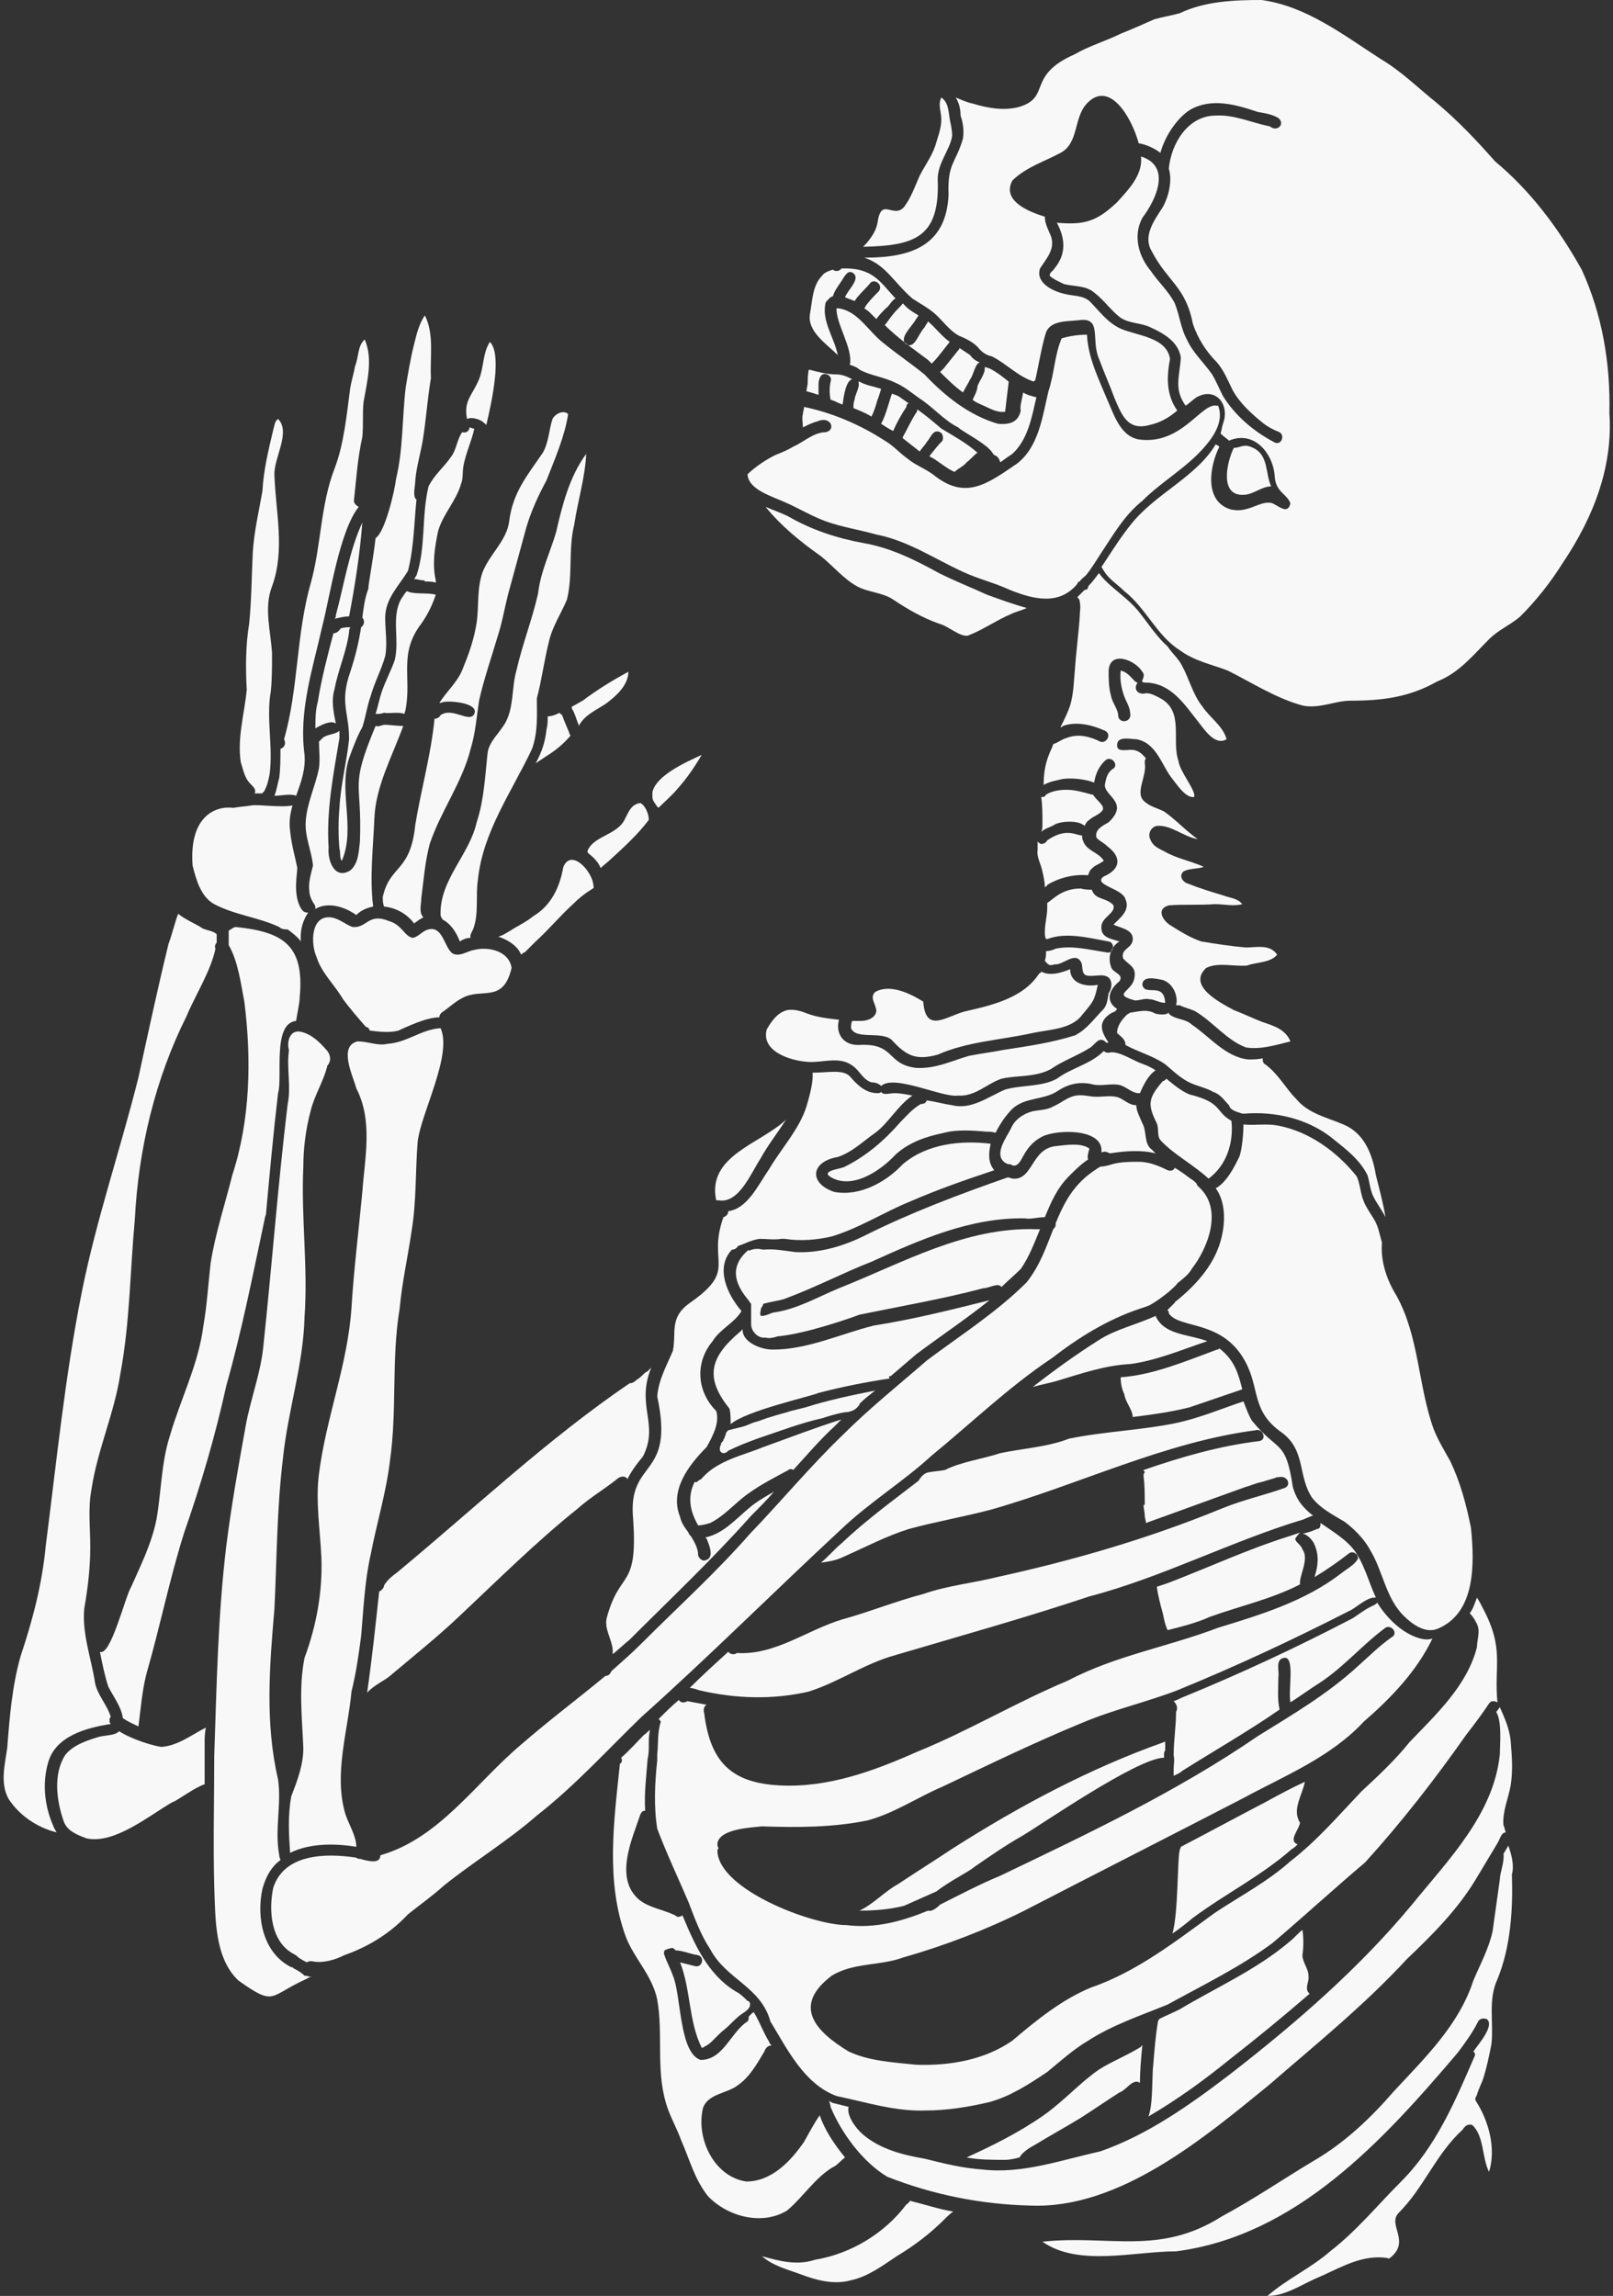 <?xml version="1.0" encoding="UTF-8" standalone="no"?><svg xmlns="http://www.w3.org/2000/svg" xmlns:xlink="http://www.w3.org/1999/xlink" fill="#f8f8f8" height="190.7" preserveAspectRatio="xMidYMid meet" version="1" viewBox="-0.3 0.0 134.0 190.7" width="134" zoomAndPan="magnify"><rect x="-0.3" y="0.0" width="134.0" height="190.7" fill="#333333" stroke="none"/><g id="change1_1"><path d="M60.1,167.4c0.2-0.2,0.5-0.4,0.7-0.6C60.6,167,60.3,167.2,60.1,167.4z" fill="inherit"/><path d="M133.4,34.3c0.1-4.1-0.6-8.2-2.3-11.9c-1.9-3.4-4.2-6.5-7.2-9c-1.5-1.7-3.1-3.4-4.9-4.9c-1.5-1.2-2.9-2.6-4.6-3.6 c-3.1-2-6.2-4.4-9.9-4.9c-2.3,0-4.7,0.1-6.8,1.1c-0.7,0.2-1.4,0.3-2.1,0.5c-0.9,0.4-1.8,0.8-2.8,1.2c-1.2,0.6-2.6,1-3.8,1.7 c-4.1,1.8-1.9,3.6-4.7,4.4c-1.2,0.3-2.5,0.1-3.8-0.3c-0.5-0.1-0.9-0.3-1.4-0.5c0.3,0.5,0.4,1,0.4,1.5c0.2,0.6,0.3,1.2,0.2,1.9 c-0.6,2.1-1.3,2-1.2,4.7c-0.2,4.2-3.1,5.2-6.9,5.2c0,0,0,0-0.1,0c1.8,0.6,2.4,2,4,3.4c0.6,0.4,1.2,0.7,1.8,1.2 c0.7,0.6,1.3,1.5,2.1,1.9c0.5,0.2,1.1,0.5,1.5,0.9c0.3,0.4,0.7,0.7,1.2,0.8c1.2,0.6,2.2,1.7,3.5,2.1c0-0.1,0.1-0.1,0.1-0.1 c0.3-1.3,0.5-2.7,0.9-4c0.4-1,1.8-0.9,2.7-1c2-0.3,1,1.6,1.7,3.2c0.4,1.1,0.9,2.2,1.3,3.3c0.6,1.4,1.1,2.7,2.9,2.2 c0.9-0.2,1.6-0.6,2.3-1.2c-0.9-1.3-0.9-2.7-0.6-4.3c-0.3-1.8-2.7-1.9-4.1-2.5c-1.1-0.5-1.8-1.5-2.6-2.3c-0.6-0.5-1.4-0.4-2.1-0.6 c-0.9-0.2-2.4-0.9-2-2.1c0.5-0.8,1.3-1.6,0.9-2.7c-0.2-0.5-0.5-1-0.5-1.6c-1.3-0.4-3.6-1.3-2.7-3c1.1-1.1,2.7-1.6,4-2.3 c1.5-0.8,1.1-2.8,2.1-4c1.9-2.2,3.8,1,4.4,3.2c0.6,0.1,1.3,0.4,1.8,0.8c0.4-1.5,1.5-3,2.5-3.6c1.8-1,3.8-0.4,5.6,0.2 c0.6,0.1,1.2,0.2,1.7,0.5c0.6,0.5-0.1,1.2-0.7,0.7c-1.5-0.3-3-1-4.5-0.9c-2.3,0-3.7,2.3-3.9,4.4c0.3,1,0,2.3-0.5,3.2 c-0.7,1.1-1.7,2.4-0.9,3.7c1.3,2.5,2.8,2.9,3.4,6c0.4,1.2,1.1,2.3,2,3.2c0.6,0.7,0.9,1.5,1.3,2.3c0.6,1.1,1.6,2,2.6,2.8 c0.4,0.3,0.8,0.5,1.3,0.7c0.5,0.3,0.1,1.2-0.5,0.8c-1.7-0.9-3.2-2.2-4.2-3.8c-0.3-0.6-0.6-1.3-0.9-1.8c-0.7-1-1.6-1.8-2.1-2.9 c-0.5-0.9-0.6-2-1-3c-0.5-1-1.4-1.8-2-2.7c-1-1.2-1.5-2.9-0.7-4.4c1.2-1.6,2.4-4.3-0.1-5.1c0,0,0,0,0,0.1c0.1,1.5-1.1,2.7-2,3.7 c-1.7,1.6-2.7,1.9-5,1.7c0.7,1.3,0.8,2.6-0.2,3.8c-0.1,0.2-0.4,0.3-0.4,0.6c0.3,0.3,0.8,0.5,1.2,0.7c0.8,0.2,1.8,0.1,2.5,0.7 c0.8,0.6,1.4,1.5,2.2,2.1c0.8,0.5,1.7,0.4,2.5,0.8c1.1,0.5,2.3,1.2,2.5,2.5c-0.1,1.6-0.6,2.6,0.4,4c0.3-0.2,0.6-0.5,0.9-0.7 c1.6-0.9,2.8,0.6,2.2,2.2c-0.1,0.3-0.1,0.5-0.2,0.8c0,0,0.1,0.1,0.1,0.1c0.2,0.2,0.4,0.3,0.6,0.5c2.1-0.9,3.7,1.1,3.8,3 c0.1,1.3,1,1.4,1.3,2.2c-0.2,1-1,0.2-1.5,0c-1-0.3-2,0.9-3.5,0.5c-2.2-0.7-1.7-3.6-0.9-5.2c-0.1-0.1-0.2-0.1-0.3-0.2 c-1.6,2.7-5,4.1-7,6.6c-0.9,1.1-1.7,2.4-2.5,3.6c0.1,0.1,0.1,0.2,0.2,0.3c0.4,0.7,1.1,1.1,1.7,1.7c1.8,1.4,2.7,3.7,4.6,4.9 c1.2,0.9,2.7,1.2,4,1.7c2,1,4,2.3,6.2,2.9c1.4,0.3,2.7-0.4,4-0.4c2.7,0,4.9-0.3,7.2-1.6c1.8-0.7,3-2.2,4.3-3.5 c0.8-0.8,1.8-1.2,2.6-1.9c1.3-1.3,2.5-2.8,3.5-4.4C132.2,42.8,133.7,38.6,133.4,34.3z" fill="inherit"/><path d="M77.6,14.9c0-1.4,1-2.4,1.2-3.6c0-0.5-0.1-0.9-0.2-1.4c-0.1-0.6-0.1-1.4-0.7-1.8c-0.3,0.6,0,1.2,0,1.8 c0,0.8-0.3,1.5-0.5,2.2c-0.3,0.9-0.9,1.7-1.3,2.5c-0.4,0.9-0.7,1.8-1.3,2.6c-0.9,1-1.9-0.9-2.2,1.3c-0.1,0.5-0.3,0.9-0.6,1.3 c-0.2,0.3-0.4,0.5-0.6,0.7C75.6,20.4,77.8,19.8,77.6,14.9z" fill="inherit"/><path d="M69.3,29.5c-0.3-1.5-1.4-2.9-1-4.4c0.2-0.2,0.3-0.4,0.6-0.5c0.1-0.4,0.4-0.8,0.6-1.1c0.3-0.4,0.6-1.2,1.1-0.8 c0.6,0.5-0.5,1.4-0.7,2c0.3,0.1,0.5,0.2,0.8,0.3c0.3-0.5,1.1-1.2,1.3-1.5c0.4-0.4,1.1,0.2,0.7,0.7c-0.3,0.3-0.7,0.7-1,1.1 c-0.1,0.1-0.1,0.2-0.2,0.3c0.1,0.1,0.3,0.2,0.4,0.3c0.2,0.2,0.4,0.4,0.6,0.6c0.2-0.3,0.6-0.7,0.8-0.9c0.3-0.2,0.5-0.7,0.8-0.8 c-1.3-1.4-1.9-2.6-4.5-2.5c-0.1,0.2-0.5,0.3-0.7,0.1c-0.4,0.1-0.8,0.3-0.9,0.5c-0.8,0.8-0.8,2-1,3.1C66.7,27.5,68.3,28.5,69.3,29.5 z" fill="inherit"/><path d="M65.1,41.8c1.1,0.5,2.1,1.1,3.2,1.5c1.4,0.5,2.8,0.7,4.2,1.1c2.6,0.5,4.8,2,7.2,3.1c1.3,0.6,2.6,0.9,3.9,1.5 c2,0.8,4.1,1.3,5.6-0.5c0-0.1,0.1-0.2,0.2-0.2c0.1-0.2,0.4-0.4,0.5-0.5c0.5-0.6,0.9-1.3,1.3-1.9c1-1.5,1.9-3.1,3.4-4.3 c1.6-1.6,3.6-2.7,5.1-4.4c0.8-0.9,1.7-2.2,1.2-3.5c0,0,0,0-0.1,0c0,0,0,0,0,0c-1.3-0.3-2.9,3.3-6.5,2.8c-1.6-0.3-2.1-2.2-2.7-3.5 c-0.7-1.7-1.5-3.3-1.6-5.2c-0.7,0-1.4,0.1-2.1,0.3c-0.6,1.4-0.6,2.9-1.1,4.4c-0.5,2.1-0.8,4.6-2.6,6c-2.5,1.7-4.3,3.1-7,0.9 c-0.7-0.5-1.5-0.8-2.1-1.3c-0.7-0.5-1.2-1.1-1.9-1.5c-2-1.3-4.3-2.3-6.7-2.8c0,0.2-0.1,0.4-0.1,0.6c-0.1,0.3,0,0.7,0,1.1 c0.4-0.2,0.8-0.4,1.2-0.5c1.1-0.5,1.6,0.7,0.7,0.9c-1,0-1.8,0.8-2.7,1.2c-0.5,0.3-1,0.5-1.5,0.7c-0.8,0.4-1.7,1-2.3,1.6 C61.9,40.7,63.8,41.2,65.1,41.8z" fill="inherit"/><path d="M82.6,35.2c-2.4-0.7-4.4-2.3-6.1-4.1c-1.1-0.9-2.3-1.7-3.4-2.6c-1.3-1-2.2-2.8-3.9-2.9c-0.1,1.2,1.4,3.4,1.1,4.7 c0.3,0.1,0.6,0.2,0.8,0.4c0.9,0.5,2,0.6,3,1.1c0.7,0.3,1.3,0.8,2,1.3c1.1,0.7,2,1.8,3.2,2.4c0.4,0.4,2.5,1.4,2.9,2.2 c0,0,0,0,0.1,0.1c0.3,0.1,0.4,0.3,0.5,0.6c0.4-0.3,0.7-0.5,1-0.7c1.3-1.2,1.6-3,2-4.7c0,0,0,0,0,0c-0.4-0.1-0.8-0.2-1.1-0.4 c-0.1,0.6-0.3,1.2-0.2,1.5C84.3,35,83.7,35.3,82.6,35.2z" fill="inherit"/><path d="M77.7,47.6c-2-1.1-4-2.1-6.3-2.5c-2.2-0.4-4.3-1.1-6.2-2.2c-0.6-0.3-1.2-0.5-1.9-0.8c1.3,1.6,2.9,2.9,4.6,4.1 c1,0.8,1.9,1.9,3,2.5c0.9,0.5,2.1,0.5,3,1.1c1.2,0.8,2.4,1.5,3.8,2c0.8,0.2,1.7,1.1,2.4,1c1.3-0.5,2.4-1.3,3.6-1.8 c0.4-0.2,0.9-0.3,1.3-0.5c-1.1-0.3-2.2-0.7-3.3-1.1C80.4,48.8,79.1,48.3,77.7,47.6z" fill="inherit"/><path d="M95,56.7c2,0.1,3.1,1.8,4.2,3.2c0.5,0.6,1.4,2.1,2.4,1.5c-0.3-1.1-1.4-1.8-2-2.7c-0.8-1-1.1-2.3-1.7-3.4 c-0.3-0.6-0.8-1-1.2-1.6c-0.9-0.8-1.6-1.9-2.4-2.9c-0.8-1-1.9-1.7-2.8-2.6c-0.1-0.1-0.3-0.3-0.5-0.6c-0.3,0.4-0.6,0.8-0.9,1.1 c0,0.2-0.1,0.3-0.3,0.3c-0.2,0.2-0.4,0.4-0.6,0.6c0.1,0.1,0.2,0.2,0.2,0.4c0.1,0.4,0,0.8,0,1.2c-0.1,1.5-0.3,2.9-0.4,4.4 c-0.1,1-0.1,2-0.4,3c-0.2,0.6-0.5,1.2-0.8,1.8c0.1,0,0.1,0,0.2-0.1c1.1-0.4,2.4-0.1,3.5,0.4c0.6,0.3,0.1,1.1-0.4,0.9 c-0.8-0.4-1.8-0.7-2.8-0.3c-0.4,0.1-0.7,0.4-1.1,0.5c0,0.1-0.1,0.2-0.1,0.3c-0.6,1.2-0.7,2.2-0.7,3.1c0.5-0.3,1.2-0.4,1.6-0.5 c0.7-0.1,1.8,0,2.6,0.3c0.1-0.7,0.4-1.4,1-1.9c0.5-0.3,1.1,0.5,0.5,0.8c-0.4,0.3-0.5,0.7-0.6,1.2c-0.2,1,2.1,1.5,0.3,3.2 c-0.5,0.3-1.2,0.6-1,1.3c0.3,0.3,0.6,0.4,0.9,0.7c1.2,0.9,1.1,1.9-0.3,2.5c-1,0.7,1.6,1,1.8,1.9c0.4,0.9-0.4,1.5-1,2.1 c0.6,0.3,1.7,0.4,1.6,1.3c-0.1,0.7-1,0.7-0.8,1.5c0.5,0.6,1.2,0.7,0.9,1.8c-0.3,1-1.8,1.2,0.1,1.7c0.4,0,0.8-0.2,1.2-0.1 c0.4,0,0.8,0.3,1.3,0.3c-0.1-1.8-1.7-0.5-1.9-1.5c0-0.8,1.2-0.5,1.7-0.4c0.9,0.3,1.3,1.4,1.1,2.1c0.1,0,0.2,0,0.3,0 c0.4,0.2,0.9,0.3,1.3,0.5c1.5,0.9,2.6,2.4,4.2,3c1.2,0.2,2.5-0.2,3.7-0.5c-0.4-1-1.4-1.3-2.3-1.6c-0.8-0.3-1.6-0.7-2.4-1 c-1.1-0.6-3.9-2-2.3-3.5c1-0.5,2.3-0.1,3.4-0.2c0.8-0.3,1.9-0.2,2.5-0.9c-0.6-0.9-1.7-0.6-2.6-0.6c-1.2-0.1-2.5-0.3-3.7-0.5 c-0.9-0.3-1.7-0.8-2.5-1.3c-0.7-0.4-1.3-1.4-0.2-1.7c1.2-0.1,2.5,0,3.8-0.1c0.8,0,1.6,0.2,2.3,0c-0.4-0.5-1-0.5-1.5-0.7 c-1-0.3-2-0.6-3-1c-0.4-0.1-0.8-0.6-0.4-1c0.5-0.3,1.2-0.2,1.7-0.4c-1.1-0.5-2.3-0.7-3.3-1.3c-0.4-0.2-0.9-0.4-1.1-0.9 c-0.3-0.5,0-1.1,0.5-1.2c1.2-0.1,2.2,0.9,3.4,1.1c-1-0.7-1.8-1.6-2.8-2.3c-0.6-0.3-1.2-0.4-1.7-0.9c-0.7-0.7,0.3-2.1,0.1-3.1 c0-0.2,0-0.3,0.1-0.4c-0.4-0.5-0.8-0.8-1.5-0.7c-0.4,0-0.9,0.1-0.9-0.4c0-0.8,1.1-0.5,1.6-0.5c1.7,0.3,2.1,2.2,3,3.3 c0.4,0.5,1.1,1.6,1.8,1.5c0.2-0.5-1.2-2.1-1.3-3c-0.6-1.7,0.5-4.1-1.5-5.2c-0.4-0.2-0.9-0.5-1.3-0.4c-0.4,0.1-0.9-0.2-0.7-0.7 c0-0.1,0.1-0.1,0.1-0.2c-0.1,0-0.2-0.1-0.3-0.2c-0.3-0.3-0.6-0.7-1.1-0.8c-0.1,0.8,0.1,1.7,0.4,2.4c0.2,0.4,0.4,0.8,0.4,1.3 c0,0.6-0.9,0.7-1,0.1c0-0.6-0.5-1.1-0.6-1.7c-0.2-0.7-0.2-1.4-0.2-2.1c0.1-1.7,2.2-0.9,2.8,0.1c0.2,0.2,0.1,0.5,0,0.7 C94.5,56.7,94.8,56.7,95,56.7z" fill="inherit"/><path d="M103,41.1c0.8,0,1.5-0.7,2.3-0.7c-0.5-1.1-0.2-2.6-1.5-3.2c-0.8-0.4-1,0-1.6,0C101.6,38.4,101,41.2,103,41.1z" fill="inherit"/><path d="M86.2,69.1c0.3-0.3,0.8-0.4,1.1-0.6c0.5-0.3,2-0.4,2.5,0.1c0.1-0.2,0.2-0.4,0.4-0.5c0.3-0.3,0.8-0.4,1.1-0.8 c0.2-0.4-0.5-0.8-0.8-1.3c0,0,0,0-0.1,0c-0.7-0.2-1.4-0.4-2.1-0.4c-0.6,0-1.2,0.1-1.7,0.4c-0.1,0.2-0.2,0.2-0.4,0.2 c0.1,0.7,0.1,1.4,0.1,2.2C86.3,68.7,86.3,68.9,86.2,69.1z" fill="inherit"/><path d="M66.8,88.2c1.2,0.1,2.6-0.5,3.7,0.3c0.6,0.4,0.9,1.2,1.6,1.4c0.3,0,0.6,0.1,0.8,0.3c1.1-1,5.1,1,6.4,0.8 c1.4,0.1,2.4-1,3.6-1.4c1.3-0.3,2.8-0.1,4.1-0.8c1-0.7,2.2-1.1,3.3-1.8c0.4-0.3,0.7-0.9,1.2-0.5c0,0,0.1,0.1,0.1,0.1 c0,0,0.1,0,0.2,0c-0.7-1-0.9-1.8,0.3-2.5c0.1,0,0.3-0.1,0.4-0.3c-0.8-0.5-0.9-1.4,0.2-2.3c0.4-0.6-0.6-0.7-0.7-1.2 c-0.3-0.8,0-1.7,0.7-2.1c-0.6-0.2-1.5-0.3-1.5-1.1c-0.1-0.9,1.2-1.2,1-1.9c-0.3-0.4-0.9-0.5-1.3-0.7c-0.2-0.1-0.4-0.3-0.5-0.6 c-0.3,0-0.6,0-0.9-0.1c-1.6,0-2.3,0.9-2.8,1.2c0,0.1,0,0.3,0,0.4c0,0.7-0.2,1.3-0.2,2c0,0.2,0,0.4,0.1,0.6c0,0,0.1,0,0.1,0 c1.6-0.6,3.4-0.1,5.1,0.2c0.6,0.1,0.4,1.1-0.2,0.9c-1.4-0.2-2.8-0.6-4.2-0.3c-0.2,0.1-0.5,0.2-0.8,0.2c0,0.3,0,0.5-0.1,0.8 c0.2,0.2,0.3,0.5,0.8,0.3c0.7,0.1,1.7-1.1,2.2-0.2c0.2,0.3,0,0.9,0.4,1.1c0.6,0.2,1.4-0.2,1.9,0.2c0.4,0.4,0.2,1,0,1.3 c-0.1,0.5-0.1,1-0.5,1.4C90.6,84.6,90,85.5,89,86c-1.9,0.6-3.9,0.9-5.9,1.2c-1,0.2-1.9,0.3-2.9,0.5c-1.4,0.4-2.8,1.1-4.4,1 c-2.5-0.3-1.7-2.1-4.8-1.9c-1.3,0-1.9-1-1.6-2.1c-0.9-0.1-1.8-0.2-2.6-0.5c-0.5-0.2-1.1-0.4-1.7-0.3c-0.8,0.2-1.3,0.9-1.7,1.6 C62.9,87.3,65.3,88.1,66.8,88.2z" fill="inherit"/><path d="M85.9,70.6c-0.1,0.6,0.3,1.2,0.4,1.8c0.1,0.4,0.2,0.9,0.2,1.3c0.1-0.1,0.2-0.1,0.2-0.2c1-0.6,2.2-0.9,3.4-0.8 c0-0.1,0.1-0.2,0.1-0.3c0.3-0.5,0.8-0.6,1.2-0.9c-0.4-0.7-1.4-0.8-1.7-1.6c-0.1-0.2-0.1-0.3-0.1-0.5c-0.5,0-1.3-0.7-2.9,0.4 c-0.1,0.2-0.3,0.3-0.5,0.3c-0.1,0-0.2-0.1-0.3-0.2C85.9,70.2,85.9,70.4,85.9,70.6z" fill="inherit"/><path d="M111.3,93.4c-1.4-0.6-2.9-0.9-3.9-2.1c-0.9-0.9-1.5-2.1-2.6-2.9c-0.2-0.1-0.2-0.3-0.2-0.5c-0.4,0.1-0.8,0.1-1.2,0.1 c-1.9-0.2-3.2-1.9-4.7-2.9c-0.5-0.5-1.4-0.4-1.9-0.9c0,0,0-0.1,0-0.1c-0.2,0.2-0.6,0.2-1.1,0.1c-0.7-0.4-1.3-0.2-2-0.1 c0,0-0.1,0-0.1,0c-0.1,0.1-0.2,0.1-0.3,0.2c-0.4,0.4-0.8,0.9-0.8,1.5c0.3,0.3,0.7,0.5,0.7,1c1.1,0.6,2.3,0.9,3.3,1.6 c0.6,0.5,1.1,1,1.8,1.4c0.7,0.4,1.5,0.5,2.2,0.9c0.6,0.2,0.9,0.7,1.3,1.1c0.1,0.4,0.5,0.5,1.1,0.7c0.1,0,0.2,0,0.2,0c0,0,0,0,0,0 c2.5-0.2,5.1,0.4,7.1,1.9c1.1,0.9,2.4,1.8,3.1,3.2c0.2,0.6,0.2,1.2,0.5,1.8c0.3,0.6,0.7,1.1,1,1.7c-0.2-1.2-0.5-2.3-0.8-3.5 C113.7,95.8,113,94.1,111.3,93.4z" fill="inherit"/><path d="M74.5,93.2C74.5,93.2,74.5,93.2,74.5,93.2c-1.3,1.5-2.8,2.8-4.6,3.7c-0.3,0.2-1.9,0.3-1.3,0.8c1.8,1.2,4.2-0.4,5.5-1.8 c1.1-1,2.5-1.5,4-1.8c1.1-0.3,2.4-0.2,3.6-0.1c0.2,0,0.5,0,0.7,0.1c0.4-0.8,0.9-1.5,1.4-2c1.1-1,2.6-0.7,3.8-1.5 c0.9-0.6,1.9-0.8,3-0.5c0.7,0.1,1.4-0.1,2,0c0.6,0.1,1,0.6,1.6,0.7c0.1,0,0.1,0,0.2,0c0.3-0.7,0.7-1.5,1.3-1.9 c-0.3-0.2-0.7-0.4-1-0.5c-0.9-0.3-1.8-1-2.7-1c-0.3,0.1-0.5,0-0.6-0.1c-1.1,1.1-2.7,1.4-3.9,2.3c-1.3,0.7-2.9,0.5-4.3,0.9 c-1.4,0.6-2.8,1.7-4.4,1.3c-0.7-0.1-1.4-0.3-2.1-0.4c-0.1,0.2-0.2,0.3-0.5,0.3C75.5,92.1,75,92.7,74.5,93.2z" fill="inherit"/><path d="M55.6,112.2c-0.5,1.2-1.2,2.4-1.3,3.8c1.5,6.9-2.5,5.1-2,10.2c0.4,5.9-1.1,4.1-2.2,8.2c-0.2,0.9,0.4,1.7,0.5,2.6 c0,0.1,0,0.3,0,0.4c0.5-0.4,0.9-0.8,1.4-1.2c3.4-3.4,6.9-6.7,10.1-10.3c0.7-0.7,1.3-1.3,1.9-2c-0.7,0.4-1.4,0.8-2,1.3 c-1.1,0.9-2.2,2.2-3.7,2.5c0,0,0.1,0.1,0.1,0.1c0.2,0.5,0.7,1.6-0.1,1.8c-0.2,0.1-0.5-0.1-0.6-0.4c0-0.6-0.3-1.1-0.6-1.6 c-0.1-0.1-0.2-0.2-0.2-0.3c-0.3-0.4-0.6-0.8-0.7-1.3c-0.9-2.2,0.7-4.3,2.2-5.8c0.5-0.9,1.1-2,0.8-3c-1.6-1.6-1.8-4-0.3-5.8 c0.6-1,1.8-1.5,2.4-2.5c-1.2-1.4-2.2-3.6-0.8-5.1c0.2,0,0.4-0.1,0.5-0.3c0.6-0.2,1.1-0.5,1.8-0.6c0.6,0,1.2,0.1,1.8,0 c0.1,0,0.1,0,0.2,0c0,0,0.1,0,0.1,0c1.3,0.2,2.6,0.1,3.9-0.2c2.3-0.7,4.3-2,6.5-2.9c2.3-1,4.6-1.8,7-2.6c-0.5-0.6-0.5-1.3-0.3-2.2 c-2.5-0.3-5.3,0-7.3,1.7c-1.4,1.5-3.6,2.7-5.7,2.3c-2.1-0.7-2-2.5,0.3-2.9c1.2-0.4,2.1-1.3,3.1-2c1.1-0.8,1.9-2.3,3.1-3.1 c-0.5-0.1-1-0.2-1.5-0.2c-0.4,0-0.9,0.2-1.1-0.1c-0.1,0.1-0.2,0.1-0.3,0.1c-1,0-1.7-0.7-2.3-1.4c-0.6-0.6-1.8-0.3-3.1-0.3 c0.1,0.9-0.4,2.4-0.5,2.8c-0.6,1.9-2.1,3.5-3.1,5.2c-0.9,1.3-1.8,3.3-3.4,3.5c0,0.2-0.1,0.4-0.4,0.5c-1.4,3.9,1.3,4.3-2.9,7.2 C55.3,109.5,55.9,110.7,55.6,112.2z" fill="inherit"/><path d="M87.4,95.2c-2,0.2-1.9,2.8-3.5,2.7c-0.2,0-0.3-0.1-0.5-0.1c-4,1.4-8,2.9-11.8,4.8c-1.8,0.9-3.8,1.5-5.8,1.4 c-0.9-0.1-1.8-0.3-2.7-0.2c-0.4-0.1-0.8-0.1-1.2,0.1c0,0,0,0,0,0c0,0,0,0,0-0.1c-1.3,1.1-1.5,2.4-0.1,4.1c0.1,0.1,0.2,0.3,0.3,0.4 c0,0.1,0,0.1,0,0.2c0,0.4,0,0.9,0,1.3c0,0.1,0,0.2,0,0.2c0,0.6,0.6,1.2,1.2,1.1c0.3,0.1,0.7,0,1-0.1c2.3-0.2,6-1.5,6.8-1.8 c3.4-0.7,6.9-1.3,10.3-2.2c0.5,0,1.2-0.5,1.5-0.1c0.5-0.5,1.1-1,1.6-1.5c0.7-1,1.1-2.1,1.6-3.3c-0.1,0-0.2,0-0.3,0 c-5.9-0.2-11.1,2.8-16.4,4.9c-1.7,0.7-3.4,1.7-5.3,2c-0.3,0-0.7,0.3-1.1,0.3c0,0,0,0-0.1,0c-0.1-0.2,0-0.4,0-0.5 c0-0.2,0.2-0.3,0.2-0.5c0.7-0.2,1.6-0.3,2-0.5c2.4-0.9,4.7-2.1,7-3c4-1.8,8.2-3.7,12.8-3.6c0.3,0.1,1-0.1,1.6-0.1 c0.5-1.2,1-2.4,2-3.4c0.5-0.5,1-1,1.6-1.4c-0.1-0.2,0-0.5,0.1-0.9C89.5,94.9,88.3,95.1,87.4,95.2z" fill="inherit"/><path d="M73.7,114.3c0.7-0.6,1.4-1.2,2.1-1.8c2-1.5,4.1-2.9,6.1-4.5c-3.2,0.8-6.4,1.6-9.6,2.1c-2.8,0.7-5.5,2-8.4,2 c-1.1,0-2.6-0.7-2.5-1.7c-0.1,0.1-0.1,0.1-0.2,0.2c-2.5,2.1-3,3.8-0.9,6.4c0.1,0.4,0.1,0.9,0.1,1.3c1.2-1.1,6.6-2.3,7.3-2.6 c1.9-0.5,3.9-0.9,5.9-1.2C73.5,114.3,73.6,114.3,73.7,114.3z" fill="inherit"/><path d="M71,116.8c0.1-0.1,0.1-0.1,0.1-0.2c0.4-0.4,0.8-0.7,1.3-1.1c-2,0.4-3.9,0.8-5.8,1.4c-0.4,0.1-0.8,0.2-1.2,0.3 c-0.6,0.2-1.1,0.3-1.7,0.5c-0.4,0.1-0.8,0.3-1.2,0.4c-0.4,0.1-0.7,0.3-1.1,0.4c-0.4,0.1-0.8,0.2-1.2,0.3c0,0,0,0,0-0.1 c0,0,0,0.1,0,0.1c0,0,0,0,0,0c-0.1,0.1-0.2,0.2-0.2,0.3c0,0.1-0.1,0.2-0.1,0.3c0,0.1-0.1,0.1-0.1,0.2c0,0.1-0.1,0.1-0.1,0.2 c-0.1,0-0.1,0.1-0.1,0.2c-0.1,0.1-0.1,0.3-0.1,0.4c0,0.2,0.2,0.3,0.3,0.3c0.2,0,0.3-0.1,0.4-0.2c0.8-0.4,1.6-0.7,2.4-1 c1.8-0.6,3.6-1.3,5.4-1.7c0.6-0.2,1.3-0.4,1.9-0.5C70.2,117.3,70.7,117.2,71,116.8z" fill="inherit"/><path d="M58,122.8C58,122.8,58,122.8,58,122.8c-0.1,0.1-0.1,0.1-0.1,0.1c-0.1,0-0.2,0.1-0.3,0.2c-0.1,0-0.1,0-0.2,0 c-0.6,1.2-0.4,2.4,0.3,3.6c0.3,0,0.7-0.1,1-0.2c1.2-0.6,2-1.6,3.1-2.4c1.1-0.8,2.3-1.4,3.4-2c0.1-0.1,0.3-0.1,0.4,0 c1.1-1.2,2.2-2.5,3.4-3.6c0.2-0.2,0.4-0.4,0.6-0.6c-2.2,0.7-4.3,1.5-6.5,2.3C61.4,120.9,59.3,121.3,58,122.8z" fill="inherit"/><path d="M53,142.6c5.6-5,11-10.4,16.5-15.5c2.4-2.3,5.2-4,7.6-6.2c3.3-2.7,6.4-5.7,10-8.1c2.2-1.7,4.6-3.2,7.3-4.1 c0.3-0.1,0.7-0.2,1-0.4c0,0,0,0,0,0c0.5-0.3,0.9-0.6,1.4-1c0.2-0.2,0.6-0.5,0.7-0.7c0.5-0.4,1-0.8,1.2-1.2c1.4-1.8,2.6-5,0.6-6.8 c-0.1-0.1-0.2-0.2-0.2-0.3c-0.1-0.1-0.3-0.3-0.5-0.4c-0.4-0.3-0.8-0.6-1.3-0.9c-0.1,0.2-0.3,0.3-0.6,0.2c-0.8-0.4-1.6-0.7-2.4-0.7 c-0.7,0-1.5,0-2.2,0.2c-0.3,0.1-0.7,0.2-1,0.2C91,97,90.9,97,90.8,97.1c-1.9,1.2-2.7,2.8-3.4,4.5c0,0,0,0,0,0.1 c0,0.2-0.1,0.3-0.2,0.4c-0.6,1.5-1.1,3-2.2,4.4c-2.5,2.5-5.5,4.4-8.3,6.5c-2.3,2-4.8,4-7,6.2c-2.7,2.6-5.1,5.5-7.7,8.2 c-2.8,3.2-6,6.1-9,9.1c-0.8,0.8-1.6,1.5-2.5,2.3c-0.1,0.2-0.2,0.4-0.5,0.4c-2.3,1.9-4.7,3.7-7,5.7c-3.8,3.2-6.8,7.8-11.7,9.2 c0,0.7-0.9,0.5-1.3,0.4c-0.1,0-0.3-0.1-0.4-0.1c-0.1,0-0.2,0-0.3-0.1c-2.6-0.4-6-0.3-6.9,2.5c-0.4,1.9-0.2,4.5,1.7,5.5 c0.2,0.1,0.3,0.2,0.4,0.3c0.3,0.2,0.5,0.3,0.7,0.4c0.1-0.1,0.2-0.1,0.4-0.1c0.9,0.2,1.9-0.1,2.7-0.5c2-0.7,3.8-1.8,5.3-3.4 c1-0.8,2-1.5,3-2.4c2.5-2,5.3-3.7,7.7-5.8C47.5,148.3,50.2,145.3,53,142.6z" fill="inherit"/><path d="M91.3,95.7c0.2-0.1,0.4,0,0.6,0.1c1.3-0.2,2.6-0.3,3.8,0c-0.1-0.1-0.2-0.2-0.3-0.3C94.7,95,95,94,94.6,93.3 c-0.2-0.5-0.5-1-0.5-1.5c0,0,0,0,0,0c-0.7,0-1.1-0.6-1.7-0.7c-0.5-0.1-1.1,0-1.6,0c-0.6,0-1.1-0.2-1.7-0.1 c-0.7,0.1-1.2,0.6-1.9,0.9c-0.5,0.3-1.2,0.3-1.7,0.4c-0.8,0.2-1.5,0.7-1.8,1.4c-0.4,0.8-1.4,2.1-0.6,2.8c0.1,0.1,0.3,0.2,0.4,0.2 c0.1,0,0.2,0,0.3,0.1c0.9,0.2,0.7-1.5,2.5-2.4c1.2-0.6,5.1-0.7,4.9,1.3C91.2,95.7,91.3,95.7,91.3,95.7z" fill="inherit"/><path d="M100.1,97.9c1.5-1.1,2.1-3,1.9-4.8c-1.4-0.8-0.7-1.5-3.5-2.2c-0.7-0.3-1.3-0.8-1.9-1.3c-0.1,0.1-0.2,0.2-0.3,0.2 c-1.2,1.4-1.3,1.9-0.5,3.5c0.2,0.5,0,1,0.3,1.4C97.2,95.9,98.8,96.7,100.1,97.9z" fill="inherit"/><path d="M79.9,84c-1.6,0.4-3.3,1.9-3.5-0.8c-1.1-0.7-2.8-1.5-4-0.8c-0.5,0.5,0.1,1,0.1,1.6c-0.1,0.6-0.8,0.8-1.3,0.8 c-0.2,0-0.5,0-0.7,0c-0.1,0.2-0.1,0.4-0.1,0.6c0.4,1,2.6,0.2,3.4,1c1.2,1.3,2,1.7,3.8,1.2c2.5-1.1,5.2-1.2,7.9-1.8 c1.4-0.3,3.2-0.3,4.1-1.5c0.9-1.1,1-1.1,1.3-2.5c-1,0.2-2.3-0.1-2.3-1.3c-0.7,0.3-1.7,0.6-2.4,0.2c0,0.1-0.1,0.1-0.2,0.2 C84.7,82.9,82.1,83.5,79.9,84z" fill="inherit"/><path d="M59.4,99.7c1.7,0.3,2.7-2.3,3.5-3.5c0.6-1.1,1.4-2.1,2.1-3.2c-2.1,2-6.6,3-5.8,6.7C59.3,99.7,59.3,99.7,59.4,99.7z" fill="inherit"/><path d="M120.2,121.4c-0.5-0.9-1-1.7-1.4-2.7c-1.3-3.6-1.2-7.7-3.1-11.1c-0.8-1.3-1.3-2.8-1.2-4.3c0-0.1,0-0.1,0-0.1 c-0.2-0.7-0.3-1.4-0.7-2c-0.3-0.5-0.6-0.9-0.8-1.4c-0.3-0.7-0.3-1.5-0.6-2.1c-1.6-2-3.9-3.7-6.5-4.2c-1-0.2-1.9,0-2.9-0.1 c0,1.1-0.2,2.5-0.4,2.8c-0.4,0.8-1,2-1.9,2.5c0.8,1.1,0.8,2.7,0.5,4c-0.5,2.2-2,3.9-3.7,5.3c-0.1,0.1-0.2,0.1-0.2,0.2c0,0,0,0,0,0 c0,0,0,0,0,0c-0.1,0.1-0.1,0.1-0.2,0.2c-0.1,0.1-0.2,0.2-0.3,0.3c0,0-0.1,0.1-0.1,0.1c0,0.1,0.1,0.1,0.1,0.2c0,0,0,0.1,0,0.1 c0,0,0,0,0,0c0.9,1.3,4.4,0.5,6.3,3.9c1.3,2.3,0.5,4.2,3.1,6c2,1.5,1.3,3.6,2.5,5.4c0.7,0.9,1.7,1.4,2.7,2c0.8,0.6,1.6,1.4,2.1,2.3 c1.1,1.8,1.3,4,2.8,5.5c0.7,0.7,1.8,1.5,2.8,1.1c3.2-1.3,3.1-5.4,2.8-8.4C121.5,124.9,121,123.1,120.2,121.4z" fill="inherit"/><path d="M95.7,109.3c-1.5,0.7-3.3,1.1-4.7,2c-1.9,1.2-3.7,2.5-5.5,3.9c0.7-0.2,1.3-0.3,2-0.5c2-0.6,4-1.3,6.1-1.4 c2.2-0.3,4.3-1.2,6.4-1.9C98.4,110.8,96.4,110.9,95.7,109.3z" fill="inherit"/><path d="M122.9,133.6c-0.1-0.2-0.3-0.6-0.5-0.9c-0.2,0.5-0.3,0.9-0.6,1.3c0.2,0.2,0.4,0.5,0.5,0.7c0,0.1,0.1,0.1,0.1,0.2 c0,0,0,0,0,0c0.3,0.6,0,1.3,0,1.9c-0.8,3.2-3.4,5.6-5.6,7.9c-1.2,1.5-2.6,2.8-4,4.1c-1.9,2-3.7,4.1-5.9,5.8 c-1.9,1.7-4.2,2.9-6.3,4.3c-3.3,2.4-6.5,4.9-10.3,6.2c-2.4,1-4.5,2.7-6.5,4.4c-2.3,1.6-5.2,2.1-8,2c-1.9-0.2-3.9-0.3-5.6-1.1 c-2.8-1.7-4.7-3.8-1.4-6.3c1.8-1.1,4-0.8,5.9-1.5c3.5-1,6.9-2.3,10.1-3.9c6-3.1,12.1-6.2,18.1-9.3c3.5-1.9,7.3-3.4,10.1-6.4 c2.3-2,4.4-4.2,5.7-6.9c-0.3,0.1-0.6,0.1-1,0c-1.5-0.4-2.8-1.7-3.6-3c0,0.1-0.1,0.1-0.2,0.2c-0.7,0.3-1.2,0.7-1.8,1.1 c-4.6,2.4-9.3,4.6-14.2,6.6c-0.2,0.1-0.4,0.2-0.7,0.3c0.2,0.2,0.4,0.5,0.2,0.9c0,1.2-0.2,2.4-0.2,3.6c0.1,0.4,0,0.8,0,1.1 c0,0.2,0,0.4,0,0.6c0.2-0.1,0.5-0.2,0.7-0.4c2.7-1.7,5.5-3.3,8.1-5.1c-0.2-0.9-0.1-1.8-0.1-2.7c0.1-0.5-0.3-1.5,0.5-1.6 c0.9-0.1,0.3,2.7,0.5,3.7c0.8-0.5,1.6-1.1,2.4-1.6c2-1.3,3.6-3.2,5.5-4.6c0.5-0.3,1.1,0.5,0.5,0.8c-1,0.7-1.9,1.6-2.8,2.4 c-2.5,2.3-5.4,4-8.3,5.8c-6.7,4.6-14.1,8.1-21.4,11.6c-1.7,0.7-3.4,1.6-5,2.4c-0.3,0.3-0.7,0.6-1,0.5c0,0,0,0,0,0 c-2.2,0.9-4.4,1.5-6.8,1.2c-2.8,0-10.5-2.9-10.7-6.1c0-0.1,0-0.2,0.1-0.3c-0.1-0.1-0.1-0.2-0.1-0.4c0.2-1.2,2.8-1.3,3.7-1.4 c2.9,0.1,5.9,0.1,8.8-0.5c2.2-0.6,4.1-1.9,6.2-2.8c3.8-1.8,7.7-3.7,11.6-5.3c2.6-1.1,5.3-1.7,7.9-2.7c4.9-2,9.6-4.2,14.3-6.6 c0.5-0.2,1.5-1.2,2.2-1.1c-0.6-1.3-0.9-2.6-1.7-3.8c-0.7-1-1.9-1.7-2.9-2.4c0,0.2,0,0.5-0.3,0.5c-0.4,0.2-0.8,0.3-1.2,0.4 c0.4,0,0.9,0.6,1,0.9c0.4,0.9,0.3,1.8,0,2.7c1-0.6,2-1.3,2.9-2c0.3-0.2,0.8,0.1,0.7,0.5c-0.3,0.5-0.9,0.8-1.4,1.2 c-3,2.3-6.6,3.4-10.2,4.5c-4.2,1.6-8.5,2.3-12.5,4.4c-4.3,1.8-8.3,4.2-12.5,5.9c-3.6,1.6-7.4,3-11.4,2.8c-4.1-0.2-5.8-2-6.3-6 c-0.1-0.3,0-0.6,0.2-0.7c-0.5-0.1-1.1-0.2-1.6-0.3c-0.3,0.2-0.6,0.1-0.7-0.1c-0.6,0.5-1.1,1-1.7,1.6c0.1,0,0.1,0.1,0.2,0.2 c-0.3,0.9-0.2,1.8-0.3,2.7c0,0.2,0,0.4,0,0.5c-0.2,1.9-0.3,3.8,0,5.7c0.8,2.1,1.7,4,2.6,6.1c0.5,1.3,1,2.7,1.8,3.9 c1.3,2.5,4.2,3.1,5,6c1.4,2.3,2.8,5.2,5.5,6.2c2.4,0.5,4.9,1.3,7.4,1.2c1.8,0,3.6-0.3,5.3-0.7c1.8-0.5,3.3-1.5,4.8-2.5 c1.1-0.9,2.2-1.9,3.4-2.6c2-1.3,4.4-2.1,6.6-3c2.9-1.6,6-3.1,8.7-5.1c2.6-2.2,5.1-4.5,7.7-6.7c3-3.3,5.8-6.9,8.4-10.6 c0.7-0.9,1.3-1.7,1.9-2.6c0.2-0.3,0.5-0.2,0.7-0.1C123.8,138.3,124.7,137,122.9,133.6z" fill="inherit"/><path d="M106.4,123.6c-1.7,0.6-3.5,1-5.2,1.7c-6.1,2.5-12.3,4.3-18.7,5.7c-2,0.5-4.1,0.7-6.1,1.4c-2.3,0.6-4.5,1.5-6.7,2.1 c-3,0.9-5.6,3-8.8,2.8c-0.1,0.1-0.2,0.1-0.3,0.1c-0.2,0-0.3-0.1-0.4-0.2c-1.1,1-2.2,2-3.2,3c0.2,0,0.5,0.1,0.8,0.2 c3,0.7,6.1,0.8,9.1,0.1c2.5-0.8,4.6-2.3,7.1-3c5.4-1.6,10.8-3.1,16.2-4.9c6.1-1.6,11.8-4.6,17.8-6.4c0.2-0.1,0.5-0.2,0.7-0.3 c0,0,0,0,0.1,0c-0.8-0.6-1.4-1.3-1.7-2.4c-0.6-4-1.2-2.8-3.4-5.5c-0.3-0.5-0.5-1.1-0.7-1.6c-1.8,0.6-3.7,1.4-5.6,1.8 c-2.9,0.6-6,0.7-8.9,1.3c-1.8,0.7-3.8,0.8-5.7,1.2c-1.5,0.5-3.2,0.7-4.6,1.4c-0.5,0.1-0.9,0.1-1.4,0.2c-0.4,0.1-0.6,0.4-0.8,0.7 c-2.2,1.7-4.4,3.3-6.4,5.2c-0.6,0.5-1.1,1.1-1.7,1.6c0.7-0.1,1.3-0.2,1.9-0.5c1.8-0.8,3.5-1.7,5.4-2.3c2.2-0.6,4.5-1,6.8-1.6 c7.4-2.1,14.4-5.6,22-6.6c0.6-0.2,1,0.8,0.3,0.9c-3.3,0.4-6.4,1.3-9.6,2.4c0,0.1,0.1,0.1,0.1,0.2c-0.1,0.1-0.1,0.2-0.1,0.3 c0.1,0.8,0.1,1.6,0.1,2.4c0,0-0.1,0-0.1,0c0,0.3,0.1,0.6,0.1,0.9c0,0.2,0.1,0.4,0.1,0.6c2.8-1,5.5-2,8.3-3c0.4-0.1,0.8-0.3,1.3-0.4 c0,0,0,0,0,0c0,0,0,0,0,0c0,0,0,0,0,0c0,0,0,0,0,0c0.3-0.1,0.7-0.2,1-0.3c0.1,0,0.2-0.1,0.3-0.1c0,0,0.1,0,0.1,0 C106.7,122.5,107,123.4,106.4,123.6z" fill="inherit"/><path d="M92.8,114.4c0,0.5,0.1,1,0.3,1.4c0.1,0.7,0.7,1.3,0.7,1.9c1.6-0.2,3.1-0.4,4.7-0.8c1.5-0.5,2.9-1,4.4-1.5 c-0.3-1.2-0.6-2.4-1.9-3.4c-0.1,0.1-0.1,0.1-0.2,0.1C98.1,113.1,95.5,114.2,92.8,114.4C92.8,114.4,92.8,114.4,92.8,114.4z" fill="inherit"/><path d="M107.7,127.3c-0.3,0.1-0.6,0.2-0.9,0.3c-3.5,1.1-6.7,2.6-10.1,3.9c-0.3,0.1-0.6,0.2-0.9,0.3c0.1,0.7,0.3,1.5,0.5,2.2 c0.1,0.5,0.2,1,0.4,1.4c1.2-0.3,2.4-0.6,3.5-1.1c2.5-0.9,5.2-1.5,7.5-2.7c-0.1-0.7,0.8-2.1,0.2-2.9c-0.1-0.4-0.6-0.6-0.6-0.9 C107.5,127.5,107.6,127.4,107.7,127.3z" fill="inherit"/><path d="M104.8,149.7c-2.3,1.2-4.7,2.5-7,3.7c0,0.1-0.1,0.2-0.1,0.3c-0.2,0.7-0.1,5.2-0.6,6.9c0.6-0.4,1.1-0.8,1.7-1.3 c2.7-2,5.7-3.5,8.2-5.7c0.2-0.1,0.4-0.3,0.5-0.4c-0.8-0.3,0.1-1.2,0.2-1.8c-0.7-1.1,0.2-2.3,0.4-3.4 C107,148.5,105.9,149.1,104.8,149.7z" fill="inherit"/><path d="M96.4,144.7c-6.2,2.2-12,5.3-17.5,8.8c-1.5,1-3.1,2-4.6,3c-1.1,0.6-2.1,1.7-3.2,2.2c1.3,0,2.5-0.1,3.7-0.4 c0.9-0.4,1.8-0.8,2.7-1.2c1-0.8,2.8-1.7,3.1-2c1.3-0.9,2.6-1.8,4-2.6c1.4-0.8,9.6-6.5,11.8-6.5c0-0.1,0-0.1,0-0.2 c0-0.2,0-0.3,0.1-0.4c0-0.2,0-0.3,0-0.4c0-0.2,0-0.3,0-0.5C96.5,144.6,96.5,144.7,96.4,144.7z" fill="inherit"/><path d="M68.9,180c0.3-0.1,0.6-0.5,1-0.8c-0.9-1.1-1.7-2.3-2.1-3.5c-0.5,0.7-0.9,1.5-1.3,2.2c-1.1,1.6-2.7,3.3-4.8,3.3 c-2.7-0.4-4.2-3.6-3.6-6.1c0.4-1.2,2-1.2,2.9-1.9c1-0.7,1.6-1.8,2.2-2.8c0.1-0.3,0.3-0.5,0.6-0.5c0,0,0,0,0,0 c-0.1-0.1-0.2-0.2-0.2-0.3c-0.5-0.8-0.8-1.7-1.3-2.5c0,0.1-0.1,0.1-0.1,0.1c-0.1,0.1-0.2,0.2-0.3,0.3c0,0.2,0,0.3-0.1,0.4 c-1.4,0.9-2,3.2-3.9,3.2c-1.8-0.6-1.6-5.4-2.3-7c-0.2-0.6-0.5-1.1-0.7-1.7c-0.1-0.2,0-0.3,0-0.4c0.2-0.1,0.5-0.2,0.7-0.2 c0.1,0.1,0.2,0.1,0.2,0.2c0.6,0,1.2,0.3,1.9,0.4c0.6,0.2,0.3,1.1-0.3,0.9c-0.4-0.1-0.8-0.2-1.2-0.3c0.9,2.3,0.7,4.9,1.8,7.1 c0.1,0,0.2-0.1,0.4-0.2c0.2-0.1,0.4-0.3,0.6-0.5c0.1-0.1,0.2-0.2,0.3-0.3c0,0,0.1-0.1,0.1-0.1c0.3-0.3,0.6-0.5,0.9-0.8 c0.3-0.3,0.7-0.7,1-0.9c0.3-0.2,0.8-0.5,0.7-0.9c0-0.1-0.1-0.2-0.2-0.2c-0.3-0.3-0.6-0.6-1-0.8c-2.3-1.4-3.4-3.9-4.4-6.3 c-0.2,0.1-0.4,0.2-0.6,0c-1-0.5-2.1-0.6-3-1.3c-2.1-1.8-0.6-5,0.1-7.1c0.1-0.2,0.2-0.3,0.4-0.3c-0.1-1.4,0.1-2.9,0.2-4.3 c0.2-0.8,0-1.6,0.2-2.4c-0.2,0.1-0.3,0.3-0.5,0.4c-0.6,0.6-1.2,1.3-1.9,1.9c0.1,0.2,0.1,0.4-0.1,0.5c-0.5,4.8-1.2,9.8,0.5,14.4 c0.7,1.8,2.2,3.2,2.6,5.2c0.5,2.8-0.1,5.7,0.7,8.5c0.3,1.1,0.9,2.1,1.3,3.2c0.7,1.6,1.1,3.2,2.2,4.6c1.6,1.7,4.5,2.5,6.6,1.2 C66.5,182.4,67.4,180.9,68.9,180z M60.8,166.8c-0.2,0.2-0.5,0.4-0.7,0.6C60.3,167.2,60.6,167,60.8,166.8z" fill="inherit"/><path d="M75,183.1c-1.8,2.4-4.6,4.1-7.6,4.6c-1.5,0.5-3,0.1-4.4-0.3c0.9,0.8,2.1,1.1,3.2,1.5c1.3,0.5,2.8,0.9,4.2,0.5 c1.4-0.3,2.6-1.2,3.8-2c1.5-0.9,2.8-1.9,4-3.1c0.2-0.2,0.5-0.5,0.7-0.6c-1.2-0.2-2.4-0.6-3.6-0.9C75.3,182.8,75.2,183,75,183.1z" fill="inherit"/><path d="M116.6,162.7c2.1-2,4.2-4.1,5.7-6.6c0.6-1,1.2-2,1.8-3c0.2-0.3,0.3-0.9,0.7-0.9c-0.1-0.2-0.1-0.4-0.2-0.6 c-0.1-1.1,0.4-2.2,0.6-3.3c0.2-1.3,0.1-2.4,0-3.7c-0.1-1-0.5-1.9-0.9-2.8c0,0,0,0,0,0c-0.1,0.1-0.2,0.3-0.3,0.4 c0.5,0.8,0.3,2.8,0.3,3.5c-0.5,5-4.3,8.8-7.3,12.5c-4.4,5.3-9.6,9.8-15,14c-3.4,2.6-6.9,5.1-10.9,6.5c-3.2,0.7-6.5,1.9-9.8,1.5 c-1.6-0.1-3.2-0.5-4.8-0.9c-1.8-0.3-3.7-0.8-5.1-2c-0.6-0.5-1.4-1.6-1.2-2.3c-0.4-0.1-0.8-0.2-1.2-0.3c-0.1,0-0.3-0.1-0.4-0.2 c0,0.2,0.1,0.3,0.1,0.5c0.9,2.2,2.7,4.6,4.7,5.8c3.8,1.5,7.8,2.3,11.9,2.4c7.4,0.3,14.4-5.6,19.8-10 C108.9,169.9,113,166.6,116.6,162.7z" fill="inherit"/><path d="M86.4,175.7c-2,1.4-4.2,2.5-6.4,3.5c1,0.2,2.1,0.2,3.2,0.2c0.4,0,0.8-0.1,1.2-0.2c0.2-0.4,0.8-0.8,1.2-1 c1.3-0.8,2.6-1.5,3.9-2.3c1.1-0.7,2.1-1.4,3.2-2.1c0.6-0.2,1.1-1.2,1.7-0.8c0-1,0.1-2.1,0.2-3.1c0,0-0.1,0-0.1,0.1 c-1.1,0.7-2.4,1.2-3.5,1.9C89.4,173,88.1,174.5,86.4,175.7z" fill="inherit"/><path d="M108.4,164.1c0-0.6-0.5-1.1-0.5-1.7c0.1-0.7,0.1-1.4,0-2.1c-0.4,0.3-0.7,0.7-1.1,1c-2.7,2.3-6.1,3.8-9.1,5.6 c-0.6,0.3-1.1,0.5-1.7,0.8c0,0.1-0.1,0.1-0.1,0.2c-0.2,1.2-0.3,2.4-0.4,3.7c-0.1,0.6,0,3.3-0.4,4.2c2.4-1.4,4.6-3,6.7-4.7 c2.3-1.8,4.5-3.6,6.7-5.5C108,165.2,108.5,164.6,108.4,164.1z" fill="inherit"/><path d="M125,153.3c-0.1,0.2-0.3,0.5-0.4,0.7c0.1,0.6-0.3,1.6-0.3,2.1c-0.2,1.4-0.4,2.9-0.6,4.3c-0.3,1.4-1,2.7-1.6,4.1 c-1.2,3.7-4,6.4-6.6,9.2c-1.9,2.2-4.1,4.3-6.7,5.8c-2.5,1.5-5,3.2-7.6,4.6c-5.2,3.3-9.4,1.5-14.9,2.1c3,2.1,7.6,0.8,11.1,0.8 c10-1.3,17.2-9.2,23.4-16.5c0.6-0.8,1.2-1.6,1.7-2.6c0.1-0.2,0.4-0.3,0.7-0.2c0.7,0.5-0.6,2-1.1,2.7c0.1,0.1,0.2,0.2,0.1,0.4 c-1.6,3.7-3.2,7.5-6.1,10.4c-2,2-3.7,4.1-5.9,5.8c-1.6,1.4-3.6,2.3-5.2,3.7c1.4,0,2.6-0.8,3.9-1.4c1.7-0.7,3.4-1.8,5.3-1.8 c0.2,0,0.6,0,0.9,0.1c1.9-1.4-0.2-2.8,0.8-3.8c2.1-2.1,3.1-4.9,5.3-6.9c0.2-0.3,0.4-0.5,0.8-0.4c1,0.9,0.8,2.7,1.4,3.9 c0.6-1.9,0-4.2-1.1-5.9c-0.1-0.2,0-0.3,0.1-0.5c0.1-0.4,0.4-1,0.5-1.3c0.3-0.9,0.5-1.9,0.7-2.9c0.2-1.8-0.3-3.7,0.5-5.4 c1.1-2.7,1.3-5.8,1.2-8.7C125.5,155,125.3,154.1,125,153.3z" fill="inherit"/><path d="M24.1,163.5C24.1,163.5,24,163.4,24.1,163.5c-0.1-0.1-0.1-0.1-0.1-0.1c0,0,0,0-0.1,0c-2.4-1.2-2.9-4.2-2.4-6.5 c0.3-1.1,0.8-1.9,1.5-2.4c0-0.1-0.1-0.2-0.1-0.4c-0.4-2.1,0.2-4.2-0.1-6.3c-1.1-4.7-0.7-9.5-0.3-14.2c0.2-4.1,0.2-8.3,0.7-12.4 c0.4-4,1.7-7.8,1.8-11.8c0.3-4.2-0.3-8.3-0.1-12.5c0-1.5,0.2-3.1,0.6-4.6c0.3-1.3,1.1-2.5,1.4-3.8c0.3-0.3,0.3-0.8,0-1.2 c-0.6-0.7-1.3-1.4-2.2-1.6c-0.9-0.2-1.2,0.8-1,1.5c0,0,0,0.1,0,0.1c-0.2,1.4,0.2,3-0.1,4.4c-0.8,6.6-1.3,13.3-2,19.9 c-0.2,2.4-1.1,4.6-1.5,6.9c-0.6,3.3-1.2,6.7-1.6,9.9c-0.7,5.8-0.8,11.6-1,17.4c0,3.6-0.1,7.3,0,10.9c0.1,2.6,0,5.9,2,7.8 c3.1,2.2,2.5,1.3,5.6-0.1c0.2-0.1,0.3-0.2,0.5-0.2c-0.2,0-0.4-0.1-0.6-0.1C24.8,163.9,24.5,163.7,24.1,163.5z" fill="inherit"/><path d="M29.7,135.9c0.2-2.3,0.3-4.6,0.8-6.8c0.5-2.6,1.3-5.2,1.6-7.8c0.6-4.2,0.1-8.4,0.8-12.6c0.2-2.2,0.7-4.4,1-6.5 c0.4-2.4,0.3-4.9,0.5-7.4c0.3-2.4,2.9-7.2,1.9-9.4c-1.6,0.1-2.8,1.2-4.4,1.3c-0.8,0.2-1.6-0.2-2.5-0.2c-1.6,0.4-0.4,2.8-0.1,3.9 c1.4,2.7,0.7,5.8,0.5,8.6c-0.3,3.2-0.7,6.4-0.9,9.6c-0.3,4.7-2.1,9.1-2.7,13.8c-0.3,2.3,0.1,4.7,0.2,7c0.1,2.8-0.4,5.6-1.4,8.3 c-0.5,2.5-0.2,5-0.1,7.5c0,1.4-0.5,2.7-1,4c-0.3,1.6-0.2,3.2-0.1,4.7c1.6-0.8,3.7-0.8,5.5-0.5c0-0.9-0.6-1.8-0.9-2.7 c-1-3.3,0.2-6.9,0.5-10.2C29.3,138.9,29.5,137.4,29.7,135.9z" fill="inherit"/><path d="M3.7,146.4c0.6-2.2,3.2-2.9,5.2-3.2c-0.1-0.1-0.1-0.2-0.1-0.3c0-0.1,0-0.2,0.1-0.3c-0.3-1-1.1-1.8-1.3-2.8 c-0.3-2-1.1-4.1-0.9-6.2c0.3-1.7,0.5-3.4,0.5-5.1c0-1.6-0.2-3.2,0.1-4.8c0.5-3.3,1.9-6.3,2.4-9.6c0.8-4.3,0.8-8.5,1.2-12.8 c0.3-5.9,1.7-11.7,4.3-16.9c0.7-1.7,2-3.7,2.4-5.6c-0.1-0.2,0-0.4,0.1-0.5c0-0.2,0-0.4,0-0.7c-0.3-0.3-0.8-0.3-1.2-0.5 c-0.4-0.3-1.4-0.7-2-1.2c-0.3,0.8-0.5,1.7-0.8,2.5c-0.9,3.7-1.7,7.4-2.5,11.1c-1.5,6-3.5,11.8-4.7,17.8c-1.4,7-2.1,14.1-3,21.1 c-0.3,3.2-1.1,6.2-2.1,9.2c-0.7,2.5-0.9,5-1.1,7.6c-0.2,1.4-0.6,2.9,0.1,4.2c0.9,1.4,2.4,2.4,4,2.8c-0.1-0.2-0.2-0.3-0.3-0.6 C3.4,150,3.2,148.1,3.7,146.4z" fill="inherit"/><path d="M9.6,143.8c-0.4,0.4-1.2,0.3-1.8,0.5c-1,0.3-2.1,0.7-2.7,1.5c-1,1.6-0.7,3.8-0.1,5.5c0.3,0.8,1.1,1.1,1.9,1.4 c2.3,0.5,5.2-1.9,7.1-3c0.4-0.1,1.8-1.2,2.7-1.5c0-1.1,0-2.3,0-3.4c0-0.4,0-0.8,0.1-1.3c-1.2,0.6-2.3,1.5-3.7,1.6 C12.4,145,10.7,144.5,9.6,143.8z" fill="inherit"/><path d="M24.3,84.8c0.1-0.7,0.3-1.5,0.3-2c0.4-4.3-1.4-5.4-5.3-5.8c-0.2,0-0.4,0.2-0.6,0.3c0,0,0,0,0,0c0,0,0,0.1,0,0.2 c0,0.3,0,0.7,0,1c0.8,1.4,1,3.2,1.3,4.7c0.6,4.8,0.5,9.8-1,14.4c-0.6,2.4-1.4,4.8-1.8,7.3c-0.2,1.7-0.3,3.5-0.6,5.2 c-0.4,3.2-1.9,6.1-2.8,9.2c-0.7,2.2-0.7,4.6-1.1,6.9c-0.4,2-1.3,3.8-2.1,5.6c-0.5,0.8-1.7,5.8-2.6,5.4c0.2,1,0.4,2,0.7,2.9 c0.4,0.8,1.1,1.7,1.2,2.6c0.4,0.3,0.9,0.5,1.3,0.7c0,0,0,0,0,0c0.2-1.5,0.3-3,0.7-4.5c1.1-3.8,1.9-7.8,3.1-11.6 c1.4-4,2.6-8.1,3.5-12.2c1.3-4.6,2.2-9.2,3.2-13.9c0-0.1,0.1-0.3,0.1-0.4c0.3-3.3,0.6-6.6,1-10C23.2,89.5,22.3,85,24.3,84.8z" fill="inherit"/><path d="M28.2,83c0.6,0.8,1.2,1.5,1.9,2.3c0.1,0,0.3,0.1,0.3,0.3c0.8,0.1,1.7,0.2,2.4,0c1.5-0.7,2.6-1.1,3.4-1.1 c0-0.2,0.1-0.3,0.2-0.4c0.6-0.4,1.1-0.9,1.7-1.2c1.6-0.9,3.4,0.5,4.1-2.5c-0.2-1.4-1.9-1.8-3.1-1.5c-0.6,0.1-1.2,0.6-1.8,0.3 c-0.7-0.5-0.8-2.3-2-2c-0.5,0.1-0.8,0.6-1.3,0.7c-0.7-0.1-0.9-1.1-2-1.4c-1.7-0.7-1.8,0.6-3,0.5c-0.6-0.2-1.1-0.7-1.8-0.8 c-1.7-0.2-1.7,2.2-1.2,3.3C26.4,80.8,27.5,81.8,28.2,83z" fill="inherit"/><path d="M53.2,114.1c-0.2,0.2-0.4,0.4-0.6,0.5c-0.2,0.2-0.4,0.3-0.6,0.3h0c-6.9,4.7-12.9,10.4-19.3,15.7c0,0,0,0,0,0 c-0.4,0.3-0.8,0.6-1.1,1.1c0,0.2-0.2,0.4-0.4,0.5c-0.3,2.8-0.6,5.6-1,8.4c0.5-0.6,1.6-1.1,1.9-1.4c1.9-1.6,3.9-3.2,5.7-4.9 c3.3-3.1,6.4-6.2,9.9-9c1-0.9,2.2-1.6,3.2-2.4c0.2-0.2,0.6-0.4,0.9-0.1c0,0,0,0.1,0,0.1c0.3-0.6,0.7-1.2,1.3-1.9 c1.4-2.7-0.6-4.2,0.7-7.4c-0.1,0.1-0.2,0.2-0.3,0.3C53.5,113.9,53.3,114,53.2,114.1z" fill="inherit"/><path d="M25.4,74c0,0.4,0.2,0.8,0.4,1.1c0.1,0.1,0.1,0.2,0.1,0.4c0.8-0.5,2.1-0.4,3.4,0.5c0.4-0.4,0.9-0.6,1.4-0.7 c-0.3-2.4,0-4.9,0.1-7.3c0.1-2.7,1.5-5.2,2.4-7.7c-0.5,0-1.2-0.1-1.5-0.1c-0.3,0-0.5,0.2-0.8,0.1c0,0,0,0,0,0 c-2.2,5.3-1.1,4.4-1.3,9.6c-0.1,0.8-0.1,1.8-0.8,2.4c-1.3,0.8-1.9-0.8-1.8-1.9c-0.2-3.1,0.4-6.1,0.9-9.1c0-0.2,0-0.4,0-0.6 c-0.3,0.3-1.1,0.3-1.4,0.6c-0.1,0.1-0.2,0.2-0.3,0.3c0,0.7,0.1,1.4,0,2.2c-0.3,1.5-1,2.9-1.1,4.4c-0.1,1.3,0.5,2.5,0.6,3.7 C25.5,72.7,25.3,73.4,25.4,74z" fill="inherit"/><path d="M19.7,63.3c0.2,0.6,0.3,1.3,0.8,1.8c0.2,0.2,0.4,0.4,0.4,0.6c0,0.1,0,0.2-0.1,0.2c0.2,0,0.5,0,0.7,0c0,0,0-0.1,0.1-0.1 c0.3-0.5,0.4-1,0.5-1.5c0.3-2.3-0.3-4.6,0.1-6.9c0.1-1,0.1-2,0.1-3.1c-0.1-1.9-0.7-3.8,0-5.6c1.1-3,0.3-6.2,0.2-9.2 c-0.1-1.4,1.4-3.6,0.3-4.7c0,0,0,0,0,0c-0.3,0.2-0.3,0.6-0.4,0.9c-0.4,1.7-0.8,3.3-0.9,5.1c-0.3,1.7-0.7,3.4-0.8,5.1 c-0.1,2-0.1,3.9-0.3,5.9c-0.3,1.8-0.3,3.7-0.2,5.5C20,59.3,19.4,61.3,19.7,63.3z" fill="inherit"/><path d="M23,62.2c0,0.8,0,1.6-0.1,2.4c-0.1,0.3-0.2,1-0.4,1.5c0.5,0,1.4-0.2,1.8,0c0.4-1.1,0.8-2.2,0.7-3.4 c-0.5-3.7,0.7-7.2,1.5-10.8c0.6-2.3,1.4-7.8,3-9.8c-0.2-0.1-0.4-0.3-0.4-0.5c0.2-1.8,0.3-3.5,0.7-5.3c0.1-1,0-1.9,0.1-2.9 c0.3-1.7,0.8-3.6,0.1-5.2c-0.6,0.5-0.5,1.5-0.8,2.2c-0.1,0.6-0.3,1.2-0.4,1.8c-0.3,2.2-0.5,4.6-1.3,6.7c-1.2,3.1-1.1,6.4-2,9.6 c-1.2,4.2-1,8.7-2.2,12.9C23.5,61.8,23.3,62.1,23,62.2z" fill="inherit"/><path d="M27.4,52.6C27.4,52.6,27.3,52.6,27.4,52.6c-0.5,1.9-1,3.8-1.3,5.7c-0.2,0.7-0.2,1.5-0.2,2.2c0.5-0.3,1.3-0.7,1.7-0.4 c-0.2-1-0.4-1.9-0.1-2.9c0.3-1.6,1-3.1,1.2-4.7c0-0.1,0-0.2,0.1-0.4c-0.3,0-0.5,0-0.8,0.1C27.8,52.5,27.6,52.6,27.4,52.6z" fill="inherit"/><path d="M29.8,43.4c-1.1,2.4-1.5,5.1-2.2,7.7c0,0.1,0,0.2-0.1,0.3c0.4-0.1,0.8-0.2,1.2-0.2C29.2,48.6,29.6,46,29.8,43.4z" fill="inherit"/><path d="M31.4,57.5c-0.2,0.6-0.3,1.2-0.5,1.8c0.2,0,0.5,0,0.7-0.1c0.4,0.1,1.2-0.1,1.7,0.1c0-0.1,0.1-0.3,0.1-0.4 c0.5-2.7-0.6-4.6,1.3-7.1c0.5-0.7,0.9-1.5,1.2-2.4c-0.7-0.2-1.8,0-2.4-0.3c-0.2,0.2-0.3,0.4-0.5,0.7c-0.8,1.5-0.1,3.3-0.5,5 C32.2,55.7,31.7,56.6,31.4,57.5z" fill="inherit"/><path d="M29.8,51.3c0.2,0.2,0.2,0.6-0.1,0.8c-0.2,1.3-0.5,2.5-0.9,3.7c-0.9,2.6-0.1,3.3-0.1,5.6c-0.2,1.9-0.7,3.8-0.8,5.7 c-0.1,1.1-0.1,2.3,0,3.4c0.1,0.3,0,0.8,0.2,1c1.2-2.8-0.4-6,0.7-8.8c0.3-0.8,0.6-1.6,1-2.3c0.3-0.9,0.4-1.8,0.7-2.6 c0.3-1.1,0.9-2.2,1.2-3.3c0.2-1,0-2.1,0-3.2c0-1.6,1.2-2.7,1.9-3.9c0.5-2,0.5-4,0.7-5.9c0,0,0,0-0.1-0.1c-0.2-0.4,0-1,0-1.5 c0.1-1.1,0.4-2.1,0.6-3.2c0.3-1.8,0.4-3.5,0.7-5.3c-0.1-1.7,0.3-3.6-0.5-5.2c-0.5,0.7-0.7,1.6-0.9,2.4c-0.3,1.2-0.5,2.4-0.7,3.6 c-0.3,2.6-0.2,5.1-0.8,7.6c-0.1,0.9-0.9,4.4-1.7,4.9c-0.2,1.8-0.6,3.8-0.6,4.2C30,49.7,29.9,50.5,29.8,51.3z" fill="inherit"/><path d="M39.3,34.8c0.4,0.1,0.6,0.3,0.8,0.5c0.5-2.1,1.3-5.9,0.3-6.9c-0.6,0.9-0.5,2.1-0.9,3.1c-0.6,1.4-1.3,1.8-1,3.3 C38.7,34.7,39,34.7,39.3,34.8z" fill="inherit"/><path d="M34.3,47.8c-0.1,0.1-0.1,0.2-0.2,0.3c0.3,0,0.5,0.1,0.7,0.1c0.1,0,0.2,0,0.2,0.1c0.3,0,0.7,0,0.9,0.1c0-0.1,0-0.1,0-0.2 c-0.3-1.3-0.1-2.7,0.2-4.1c0.4-1.4,1.5-2.5,1.9-3.9c0.2-0.5,0.1-1,0.2-1.5c0.2-1.1,0.7-2.1,0.9-3.1c-0.2,0-0.3-0.1-0.4-0.1 c0,0.3-0.3,0.5-0.6,0.4c-0.4,0.5-0.5,1.5-0.9,2c-0.6,0.9-1.4,1.5-1.9,2.5C34.7,42.9,35.1,45.4,34.3,47.8z" fill="inherit"/><path d="M39.3,51.7c-0.2,1.3-0.6,2.5-1.1,3.7c-0.4,1.2-1.4,2-2,3c0.1,0,0.3-0.1,0.4-0.1c0.6-0.1,2.9,0.1,2.5,1 c-0.4,0.8-1.8-0.6-2.8,0.1c-0.1,0.2-0.3,0.3-0.5,0.3c-0.3,3-1.1,5.8-1.6,8.8c-0.4,4-2.1,3.3-2.7,6c0,0.3,0,0.5,0.1,0.8 c1,0.1,1.9,0.6,2.5,1.4c0.3-0.2,0.5-0.4,0.8-0.5c-0.1,0-0.1-0.1-0.1-0.1c-0.3-0.4-0.1-1-0.1-1.5c0.2-1.5,0.3-3,0.7-4.5 c0.9-2.7,2.7-5.1,3.4-7.9c0.4-1.3,0.5-2.7,0.7-4c0.4-1.8,1-3.5,1.5-5.2c0.4-1.2,0.6-2.4,0.9-3.6c0.5-1.8,1-3.7,1.5-5.5 c0.4-1.4,1-2.7,1.7-4c0.7-1.8,1.5-3.6,1.8-5.5c-0.4-0.4-1.1,0-1.3,0.4c-0.3,0.9-0.3,1.9-0.8,2.8c-1.3,1.9-2.5,3.3-2.8,5.7 c-0.2,1.6-1.6,2.7-2.2,4.2C39.3,48.9,39.5,50.3,39.3,51.7z" fill="inherit"/><path d="M44.4,49.3c-0.5,2.2-1.3,4.2-1.8,6.4c-0.4,1.4-0.2,3-0.9,4.3c-0.5,0.9-1.4,1.6-1.5,2.6c-0.2,1.9-0.3,3.9-0.9,5.7 c-0.6,2.7-3.1,4.8-3,7.7c0,0.1,0.1,0.3,0.2,0.4c0.6,0.3,1.1,1,1.4,1.8c0.3-0.2,0.6-0.3,0.9-0.3c-0.1-0.2,0.1-0.5,0.2-0.7 c0.5-1.3,0.2-2.8,0.4-4.1c0.4-4,2.8-7.3,4.5-10.9c0.5-1.4,0.4-2.8,0.4-4.2c0.4-1.5,0.6-3.1,1-4.7c0.3-1.3,1-2.3,1.5-3.5 c0.5-2,0.1-4.2,0.6-6.2c0.3-2,0.9-3.9,1-5.9c-1.4,1.9-2,4.3-2.5,6.5C45.4,45.9,44.6,47.5,44.4,49.3z" fill="inherit"/><path d="M47.1,61.1c0,0-0.1-0.1-0.1-0.2c-0.1-0.3-0.4-0.9-0.6-1.5c-0.1-0.1-0.2-0.1-0.2-0.2c-0.4,0.2-0.7,0.3-1,0.3 c0,0.4,0,0.7-0.1,1.1c-0.1,1-0.4,1.9-0.9,2.8c0.3-0.2,0.6-0.4,0.9-0.6C45.9,62.3,46.5,61.8,47.1,61.1z" fill="inherit"/><path d="M47.2,58.7c0,0.1,0,0.2,0.1,0.3c0.2,0.4,0.3,0.8,0.5,1.3c0-0.1,0.1-0.2,0.1-0.2c0.5-0.8,1.5-1.2,2.2-1.7 c0.8-0.6,1.8-1.5,1.8-2.6c-1.3,0.7-2.6,1.5-3.8,2.4C47.9,58.3,47.6,58.5,47.2,58.7z" fill="inherit"/><path d="M42.1,77.3c-0.2,0.1-0.6,0.4-1,0.5c0.9,0.3,1.6,0.8,1.9,1.5c0.1-0.1,0.2-0.2,0.3-0.2c0.3-0.3,0.6-0.6,0.9-0.9 c1.1-1,2-2.1,3.1-3.1c0.5-0.5,1-0.9,1.5-1.2c0.1-0.1,0.3-0.1,0.2-0.3c0-1.1-1.8-3.2-2.5-1.6c-0.3,1.7-1,3.2-2.5,4.1 C43.4,76.6,42.7,76.9,42.1,77.3z" fill="inherit"/><path d="M51.3,68.5c-0.8,0.9-2.4,1.1-2.8,2.2c0,0.1,0.1,0.2,0.1,0.2c0.4,0.3,0.8,0.7,1,1.2c0.2-0.2,0.6-0.5,0.8-0.7 c1.1-1,2.3-2.1,3.2-3.3c0-0.5-0.3-1.2-0.7-1.4C51.9,66.8,51.8,68,51.3,68.5z" fill="inherit"/><path d="M54.3,67c0,0,0.1,0.1,0.1,0.1c0.5-0.5,1.1-1,1.6-1.6c0.8-0.9,1.4-1.8,2-2.8c-1.3,0.6-3.8,1.7-4.1,3.1c0,0.2,0,0.3,0,0.4 C53.9,66.5,54.1,66.7,54.3,67z" fill="inherit"/><path d="M67.7,32.8c0-0.3,0-0.6,0-0.9c0-0.4,0.2-1,0.7-0.8c0.3,0.1,0.4,0.4,0.3,0.6c-0.1,0.5-0.1,1,0,1.5c0,0,0,0,0,0 c0.1,0,0.2,0.1,0.3,0.1c0.2,0.1,0.4,0.2,0.7,0.3c0.1-0.8,0.3-2,0.8-2.1c-0.4-0.2-0.8-0.4-1.3-0.4c-0.8,0-1.5-0.2-2.3-0.4 c-0.1,0.4-0.1,0.8-0.1,1.1c0,0.2-0.1,0.5-0.1,0.7c0,0,0,0,0,0C67.1,32.6,67.4,32.7,67.7,32.8z" fill="inherit"/><path d="M70.6,33.9c0.5,0.2,1,0.4,1.5,0.7c0.2-0.4,0.4-1,0.5-1.4c0.1-0.2,0.2-0.6,0.3-0.9c-0.6-0.2-1.3-0.3-1.8-0.6c0,0,0,0-0.1,0 c0.2,0.4-0.3,1.1-0.3,1.5C70.6,33.4,70.6,33.7,70.6,33.9z" fill="inherit"/><path d="M75.2,33.5c-0.2-0.1-0.4-0.3-0.6-0.4c-0.2-0.2-0.5-0.3-0.8-0.4c-0.2,0.5-0.5,1.8-0.9,2.5c0.3,0.2,0.6,0.4,1,0.6 c0.3-0.7,0.7-1.4,1.1-2C75,33.6,75.1,33.5,75.2,33.5z" fill="inherit"/><path d="M76.9,37.9c0.1,0,0.1,0.1,0.2,0.1c0.7,0.4,1.2,0.9,1.9,1.2c0.3-0.3,0.8-0.5,1-0.8c0.3-0.2,0.5-0.5,0.9-0.8 c-0.9-0.8-2-1.4-3-2c-0.7-0.6-1.3-1.1-2-1.6c0,0.1,0,0.2-0.1,0.3c-0.4,0.6-0.7,1.3-1.1,2c0,0,0,0.1,0,0.1c0.5,0.4,0.9,0.7,1.4,1.1 c0.2-0.3,0.5-0.6,0.6-0.8c0.3-0.3,0.5-1.1,1.1-0.8c0.2,0.1,0.3,0.4,0.2,0.7C77.6,37,77.3,37.4,76.9,37.9z" fill="inherit"/><path d="M76,26.2c-0.3-0.2-0.7-0.4-1-0.7c-0.1-0.1-0.2-0.2-0.3-0.3c-0.2,0.3-0.6,0.6-0.8,0.9c-0.2,0.2-0.5,0.7-0.7,0.9 c1.1,1.1,2.4,2,3.6,2.9c0.1,0.1,0.2,0.2,0.3,0.3c0,0,0.1-0.1,0.1-0.1c0.5-0.5,0.9-1.1,1.4-1.7c0,0,0,0,0,0 c-0.7-0.5-1.2-1.2-1.8-1.7c-0.1,0.2-0.2,0.3-0.3,0.5C76,27.7,75.7,29,75,28.6c-0.7-0.5,0.5-1.5,0.8-2.1 C75.8,26.5,75.9,26.4,76,26.2z" fill="inherit"/><path d="M80.3,29.5c-0.3-0.2-0.6-0.4-0.9-0.6c0,0.1,0,0.1-0.1,0.2c-0.4,0.5-0.8,1-1.2,1.5c-0.1,0.1-0.2,0.2-0.3,0.3 c0.6,0.6,1.2,1.2,1.9,1.7c0.2-0.4,0.4-0.7,0.6-1.1c0.3-0.4,0.4-1.3,0.8-1.4C80.8,30,80.5,29.8,80.3,29.5z" fill="inherit"/><path d="M80.5,33.2C80.5,33.2,80.5,33.2,80.5,33.2c0.2,0.2,0.5,0.3,0.7,0.4c0.7,0.3,1.3,0.7,2,0.6c0.1-0.8,0.2-1.7,0.3-2.5 c-0.5-0.4-1-0.8-1.6-1.1c-0.1,0-0.2-0.1-0.4-0.1c0.1,0.5-0.5,1.2-0.6,1.6C80.9,32.4,80.7,32.8,80.5,33.2z" fill="inherit"/><path d="M17.5,75.1c1.7,0.9,3.7,1.1,5.4,1.9c0.2,0.2,0.5,0.2,0.7,0.2c0.4,0.3,0.8,0.6,1.1,1c-0.1-1,0.2-1.8,0.6-2.4 c-0.2,0-0.3,0-0.5-0.2c-0.7-1-0.5-2.4-0.4-3.5c-0.2-1-0.5-2-0.6-3.1c-0.1-0.7,0-1.4,0.2-2.1c-0.9,0.2-2.9-0.1-3.4,0 c-0.6,0.1-1,0.1-1.5,0.2c-1.6-0.2-3.7,0.8-3.4,4.8C16,73.1,16.4,74.5,17.5,75.1z" fill="inherit"/></g></svg>
